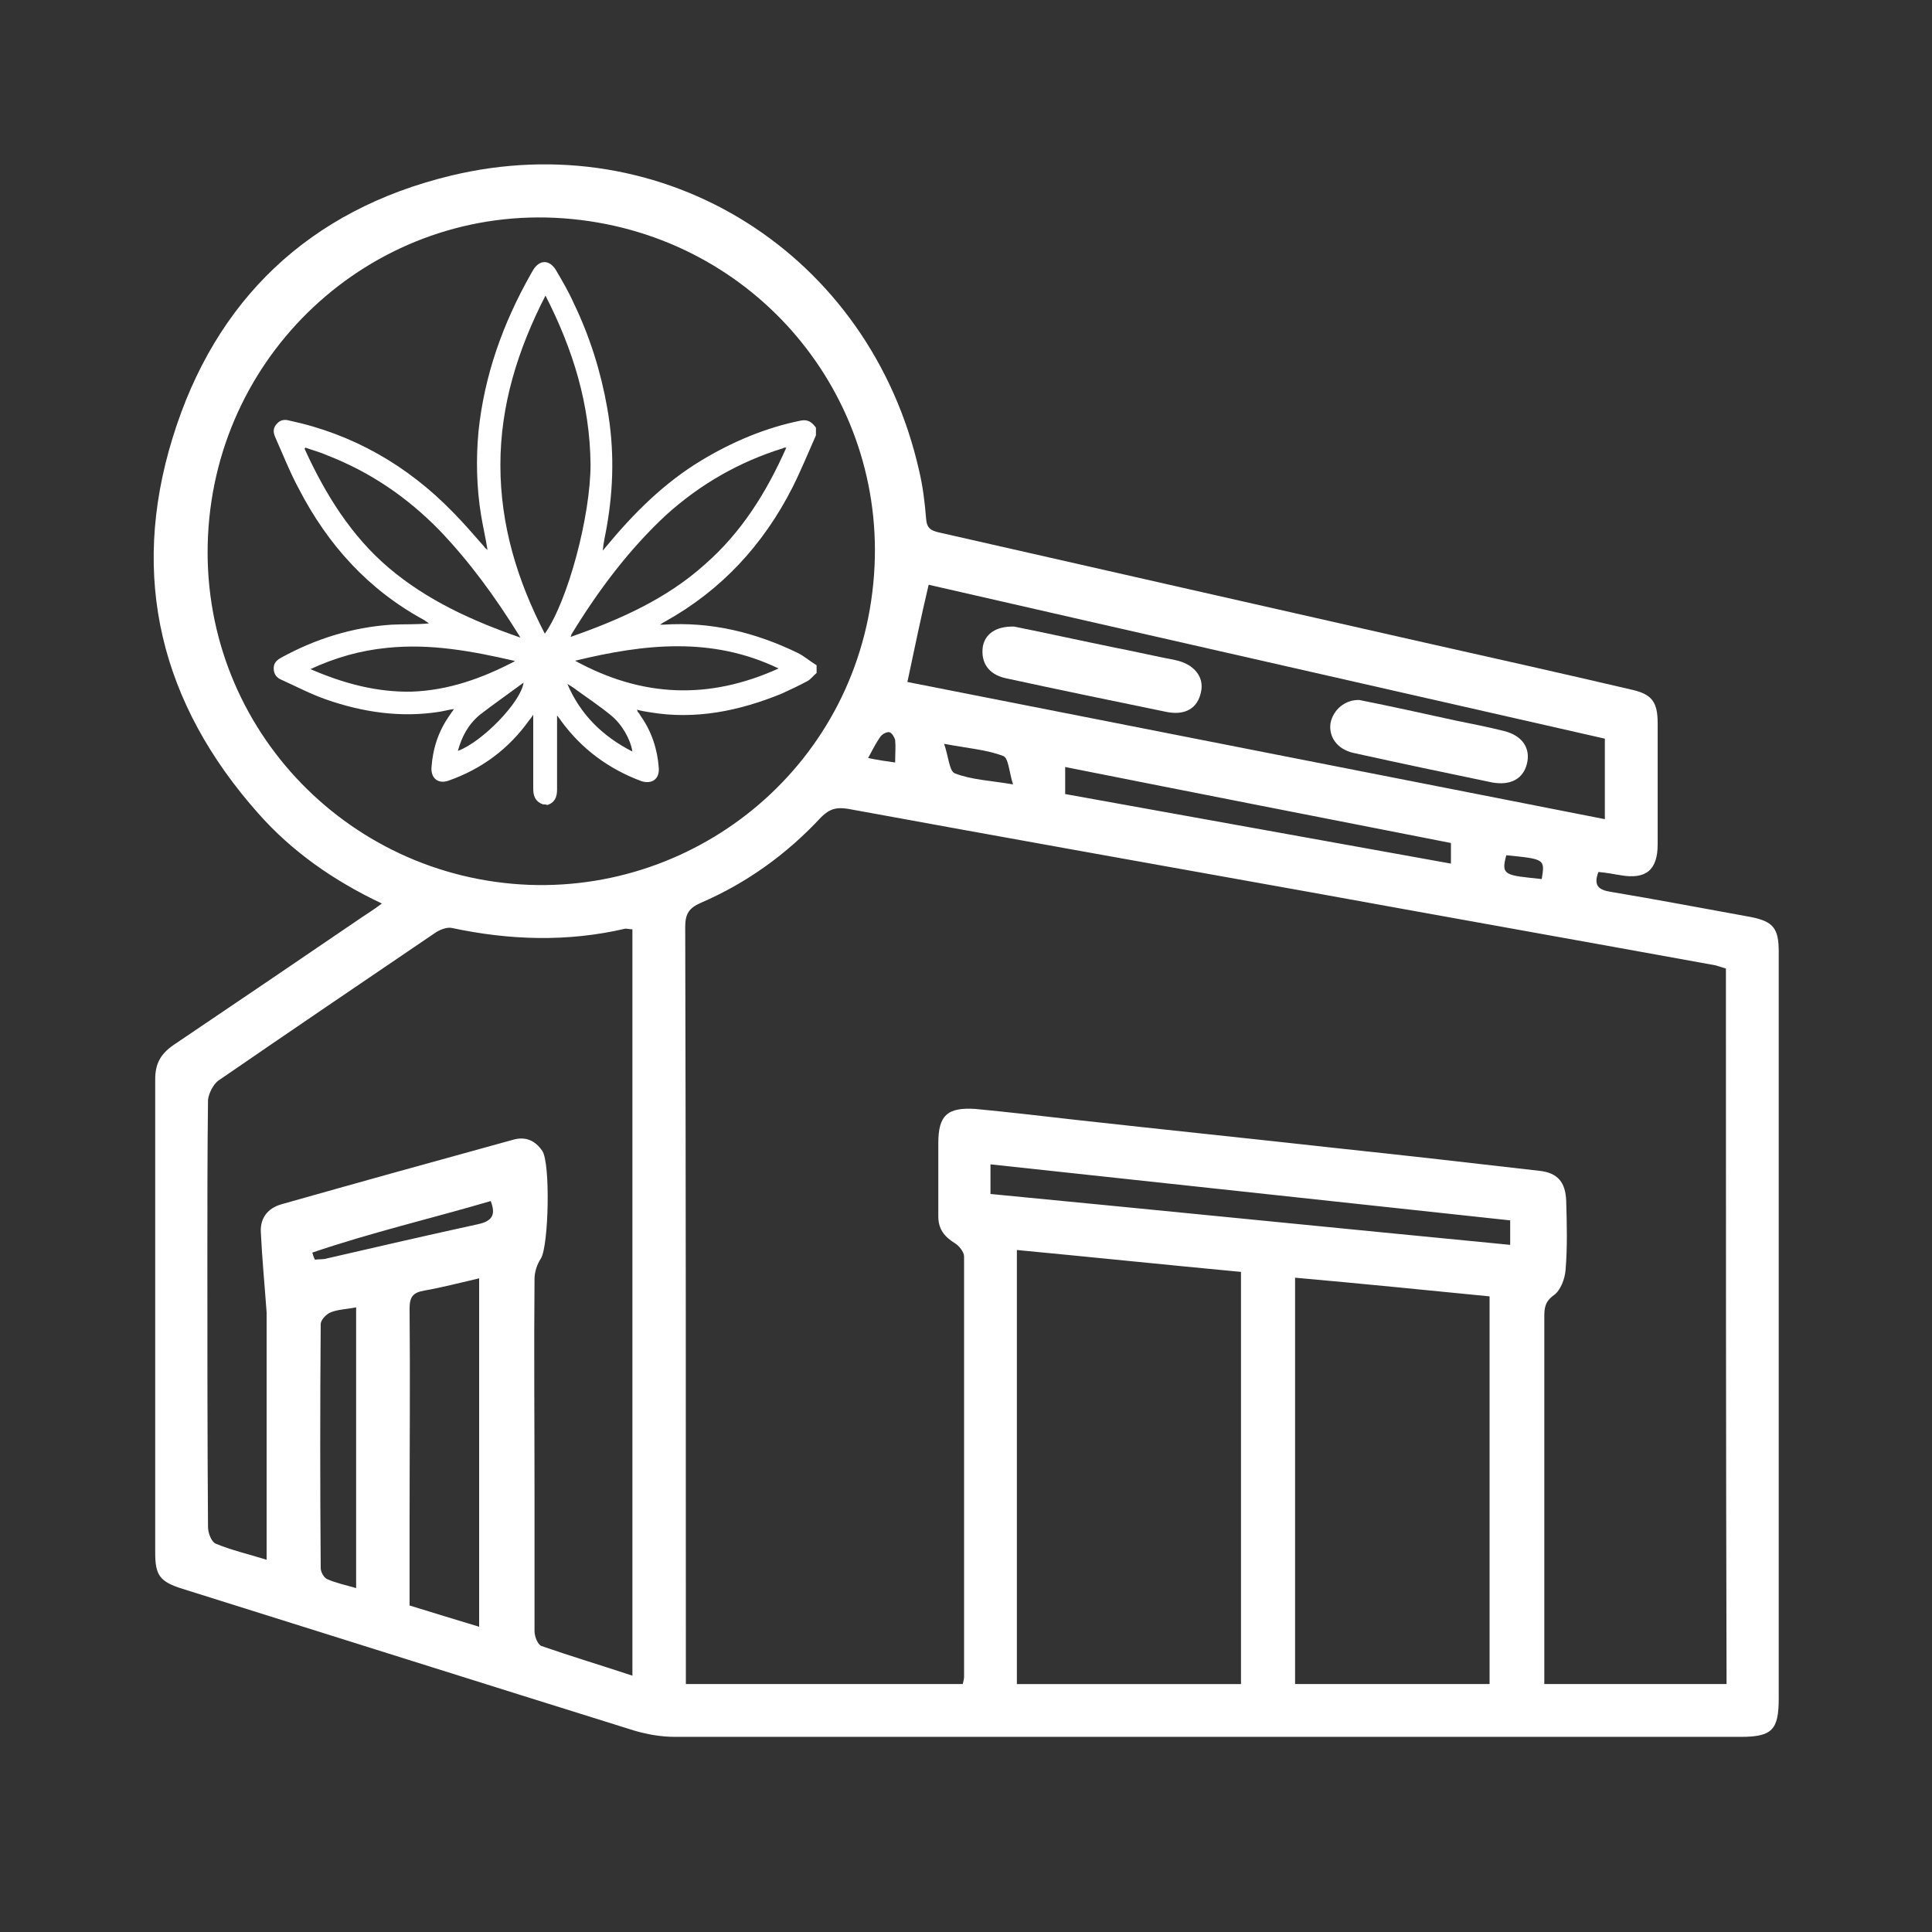 <svg xmlns="http://www.w3.org/2000/svg" xmlns:xlink="http://www.w3.org/1999/xlink" id="Layer_1" x="0px" y="0px" viewBox="0 0 300 300" style="enable-background:new 0 0 300 300;" xml:space="preserve"><rect x="0" y="0" width="300" height="300" fill="#333333" stroke="none"/> <style type="text/css"> .st0{fill:#FFFFFF;} </style> <g> <path class="st0" d="M59.3,140.3c-7.4-3.5-13.9-8-19.2-14c-15.1-17-20-36.6-13.3-58.3c6.6-21.5,21.3-35.4,43.1-40.7 c33.3-8.1,65.2,12.2,72.8,45.7c0.6,2.5,0.9,5,1.1,7.5c0.1,1.5,0.7,1.9,2.1,2.2c25.1,5.7,50.2,11.4,75.4,17.1 c10.7,2.4,21.4,4.8,32.1,7.3c3.1,0.7,4,1.9,4,5.2c0,6.3,0,12.5,0,18.8c0,4-1.8,5.5-5.8,4.8c-1.1-0.2-2.3-0.4-3.4-0.5 c-0.8,2.1,0,2.8,2,3.1c7.2,1.2,14.5,2.6,21.7,3.9c3.5,0.7,4.3,1.8,4.3,5.4c0,38.6,0,77.3,0,115.9c0,4.9-1,6-5.9,6 c-18.4,0-36.8,0-55.2,0c-36.8,0-73.5,0-110.3,0c-2.2,0-4.4-0.4-6.4-1c-23.4-7.3-46.8-14.7-70.1-22c-3.5-1.1-4.2-2.1-4.2-5.6 c0-24.5,0-49,0-73.5c0-2.4,0.8-3.9,2.8-5.3c9.8-6.6,19.5-13.2,29.2-19.8C57,141.9,58.1,141.2,59.3,140.3z M268,150.4 c-0.7-0.2-1.2-0.4-1.6-0.5c-20.9-3.8-41.7-7.5-62.6-11.3c-24-4.3-48.1-8.6-72.1-13c-1.8-0.3-2.9,0-4.2,1.3 c-5.3,5.7-11.5,10.2-18.7,13.3c-1.8,0.8-2.4,1.7-2.4,3.7c0.1,38.3,0.1,76.6,0.1,114.9c0,0.9,0,1.8,0,2.7c14.5,0,28.7,0,43,0 c0.1-0.5,0.2-0.8,0.2-1.1c0-21.8,0-43.6,0-65.3c0-0.7-0.8-1.7-1.5-2.1c-1.6-1-2.5-2.2-2.5-4.1c0-3.8,0-7.6,0-11.4 c0-4.3,1.4-5.6,5.8-5.3c5.2,0.5,10.4,1.1,15.6,1.7c13.5,1.5,27.1,2.9,40.6,4.4c10.4,1.1,20.9,2.3,31.3,3.5c2.9,0.3,4.1,1.8,4.2,4.7 c0.1,3.6,0.2,7.1-0.1,10.7c-0.1,1.4-0.8,3.2-1.8,3.9c-1.4,1-1.5,2-1.5,3.4c0,18.1,0,36.3,0,54.4c0,0.9,0,1.8,0,2.6 c9.7,0,19,0,28.3,0C268,224.4,268,187.5,268,150.4z M82.2,137.4c27.5,1,52.2-20,53.6-49.5c1.3-27.7-19.6-51.9-48.3-54 C58.7,31.8,33.7,54,32.3,83.2C30.9,112.2,53.5,136.3,82.2,137.4z M41.4,242.2c0-12.8,0-25.2,0-37.6c0-0.3,0-0.5,0-0.8 c-0.3-4.2-0.7-8.3-0.9-12.5c-0.1-2.2,1.1-3.7,3.2-4.3c12-3.4,23.9-6.7,35.9-10c2-0.6,3.5,0.1,4.6,1.7c1.3,1.9,1,14.7-0.2,16.7 c-0.6,0.9-1,2.1-1,3.2c-0.1,11,0,22,0,33.1c0,7.2,0,14.4,0,21.6c0,0.8,0.5,2.1,1.1,2.3c4.6,1.6,9.3,3,14.1,4.6 c0-38.8,0-77.3,0-115.9c-0.4,0-0.8-0.1-1.1-0.1c-9,2.1-18,1.8-26.9-0.1c-0.8-0.2-2,0.3-2.7,0.8c-11.2,7.6-22.4,15.2-33.6,22.9 c-0.8,0.6-1.5,2-1.6,3c-0.1,8.1-0.1,16.3-0.1,24.4c0,14,0,28,0.1,41.9c0,0.9,0.5,2.3,1.2,2.6C35.9,240.7,38.5,241.3,41.4,242.2z M192.7,197.5c-11.7-1.1-23.2-2.3-34.8-3.4c0,22.7,0,45.1,0,67.4c11.7,0,23.2,0,34.8,0C192.7,240.2,192.7,218.9,192.7,197.5z M201.1,198.4c0,21.3,0,42.2,0,63.1c10.2,0,20.2,0,30.2,0c0-20.1,0-40.1,0-60.2C221.2,200.3,211.2,199.3,201.1,198.4z M140.9,105.9 c36.1,7.1,72.1,14.2,108.3,21.3c0-4.3,0-8.4,0-12.5c-35.1-8-70.1-15.9-105-23.9C143,95.9,142,100.7,140.9,105.9z M74.4,198.5 c-3,0.7-5.7,1.4-8.5,1.9c-1.8,0.3-2.3,1-2.3,2.8c0.1,10.9,0,21.9,0,32.8c0,4.4,0,8.8,0,13.3c3.6,1.1,7.1,2.2,10.8,3.3 C74.4,234.4,74.4,216.6,74.4,198.5z M153.8,185.4c27,2.6,53.8,5.3,80.7,7.9c0-1.5,0-2.6,0-3.8c-27-2.9-53.7-5.8-80.7-8.7 C153.8,182.3,153.8,183.7,153.8,185.4z M55.3,246.6c0-14.7,0-29,0-43.6c-1.4,0.3-2.8,0.3-4,0.8c-0.7,0.3-1.5,1.2-1.5,1.8 c-0.1,12.6-0.1,25.2,0,37.9c0,0.6,0.5,1.5,1,1.7C52.1,245.8,53.6,246.1,55.3,246.6z M165.4,119.1c0,1.6,0,2.8,0,4.2 c20,3.6,39.9,7.2,59.9,10.8c0-1.2,0-2.1,0-3.2C205.4,127,185.5,123.1,165.4,119.1z M48.5,194.5c0.1,0.4,0.2,0.7,0.4,1.1 c0.6-0.1,1.3,0,1.9-0.2c7.8-1.8,15.6-3.6,23.4-5.3c2.3-0.5,2.8-1.5,2-3.6C67,189.2,57.6,191.4,48.5,194.5z M146.6,115.5 c0.7,2,0.8,4.3,1.7,4.6c2.6,1,5.5,1.1,9,1.7c-0.6-1.9-0.7-4.1-1.5-4.4C153.2,116.4,150.3,116.2,146.6,115.5z M233.9,132.8 c-0.9,3.2-0.1,3.1,5.5,3.7C239.9,133.4,239.9,133.4,233.9,132.8z M134.8,117.7c1.4,0.3,2.7,0.5,4.2,0.7c0-1.4,0.1-2.5,0-3.5 c-0.1-0.4-0.5-1.1-0.9-1.2c-0.4-0.1-1.1,0.3-1.4,0.7C136,115.4,135.5,116.4,134.8,117.7z"></path> <path class="st0" d="M157.5,97.3c5,1,10.4,2.2,15.8,3.3c3.1,0.6,6.1,1.3,9.2,1.9c2.9,0.6,4.5,2.6,4,4.9c-0.5,2.6-2.5,3.8-5.6,3.1 c-8.3-1.7-16.5-3.4-24.8-5.2c-2.6-0.6-3.8-2.4-3.5-4.8C152.9,98.5,154.6,97.2,157.5,97.3z"></path> <path class="st0" d="M211.1,108.7c5,1,10,2.1,15,3.2c2.5,0.5,5,1,7.4,1.6c2.9,0.7,4.2,2.7,3.6,5.1c-0.6,2.4-2.6,3.4-5.4,2.9 c-7.2-1.5-14.4-3-21.6-4.6c-2.5-0.6-3.8-2.5-3.5-4.6C207,110.2,208.9,108.6,211.1,108.7z"></path> <g> <path class="st0" d="M84.3,124.9c-1.1-0.4-1.5-1.2-1.5-2.4c0-3.5,0-7,0-10.4c0-0.3,0-0.6,0-1.1c-0.3,0.4-0.4,0.6-0.6,0.8 c-3.2,4.5-7.4,7.6-12.5,9.4c-1.6,0.6-2.8-0.3-2.7-2c0.2-3,1.1-5.7,2.8-8.1c0.2-0.3,0.4-0.6,0.7-1c-0.8,0.1-1.5,0.3-2.1,0.4 c-6.1,1-12.1,0.1-17.8-1.9c-2.3-0.8-4.6-2-6.8-3c-0.8-0.3-1.3-0.9-1.3-1.8c0-0.9,0.5-1.3,1.2-1.7c5.3-2.9,11-4.7,17.1-5.1 c1.9-0.1,3.8,0,5.8-0.2c-0.2-0.2-0.5-0.3-0.7-0.5c-8.7-4.7-15-11.7-19.5-20.4c-1.4-2.6-2.5-5.4-3.7-8.1c-0.3-0.7-0.3-1.4,0.3-2 c0.5-0.6,1.2-0.7,1.9-0.5c9.9,2.1,18.4,7,25.4,14.2c1.7,1.7,3.3,3.6,4.9,5.4c0.1,0.2,0.3,0.3,0.5,0.5c-0.3-1.9-0.7-3.6-1-5.4 c-0.7-4.3-0.8-8.7-0.4-13c0.9-8.7,3.8-16.8,8.1-24.4c0.1-0.2,0.3-0.5,0.4-0.7c1-1.6,2.5-1.6,3.5,0c1,1.7,2,3.4,2.8,5.2 c2.5,5.2,4.2,10.6,5.2,16.3c1.1,6.2,1,12.3-0.1,18.5c-0.2,1.2-0.5,2.3-0.6,3.6c0.2-0.2,0.3-0.4,0.5-0.6c4.3-5.2,9-9.9,14.8-13.4 c4.8-2.9,10-5.1,15.5-6.2c1.1-0.2,1.7,0.3,2.3,1.1c0,0.4,0,0.8,0,1.2c-1.2,2.7-2.3,5.4-3.6,8c-4.5,8.9-11,16-19.8,20.9 c-0.2,0.1-0.4,0.2-0.8,0.5c0.3,0,0.4,0,0.5,0c7.4-0.5,14.3,1.2,20.9,4.4c1,0.5,1.9,1.3,2.9,1.9c0,0.4,0,0.8,0,1.2 c-0.5,0.4-0.9,1-1.5,1.3c-1.3,0.7-2.6,1.3-3.9,1.9c-6.6,2.7-13.4,4.1-20.5,2.9c-0.6-0.1-1.3-0.2-2-0.4c0.1,0.2,0.1,0.2,0.1,0.3 c0.2,0.2,0.4,0.5,0.5,0.7c1.7,2.4,2.6,5.2,2.8,8.1c0.1,1.7-1.1,2.5-2.7,2c-5.1-1.9-9.3-5-12.5-9.4c-0.1-0.2-0.3-0.4-0.6-0.8 c0,0.5,0,0.8,0,1.1c0,3.5,0,7,0,10.4c0,1.1-0.3,2-1.5,2.4C84.8,124.9,84.5,124.9,84.3,124.9z M84.6,98.4 c3.6-5.1,7.1-18.3,7.1-26.3c-0.1-9.3-2.7-17.8-7-26.2c-4.3,8.4-7,17-7,26.3C77.7,81.5,80.3,90.1,84.6,98.4z M122.1,69.5 c-0.3,0-0.4,0-0.5,0.1c-6.8,2.1-12.9,5.6-18.2,10.4c-5.8,5.4-10.5,11.7-14.6,18.4c-0.1,0.1-0.1,0.3-0.2,0.5 c7.7-2.7,14.9-5.9,20.9-11.3C115.1,82.7,119,76.5,122.1,69.5z M47.4,69.5c0,0.1-0.1,0.1-0.1,0.2c3.2,7,7.2,13.5,13.1,18.5 c5.9,5,12.9,8.2,20.4,10.8c-0.2-0.3-0.2-0.4-0.3-0.5c-3.6-5.8-7.6-11.3-12.3-16.2c-5-5.1-10.7-9-17.4-11.6 C49.7,70.2,48.5,69.9,47.4,69.5z M79.9,102.7c0-0.1,0-0.1-0.1-0.1c-6.5-1.5-13-2.7-19.7-2c-4.1,0.4-8,1.5-11.9,3.3 c5.1,2.2,10.2,3.6,15.7,3.5C69.7,107.2,74.9,105.3,79.9,102.7z M120.9,103.8c-10.4-5-20.9-3.8-31.6-1.2 C99.7,108.3,110.1,108.7,120.9,103.8z M71.1,116.6c3.8-1.4,9.8-7.6,10.2-10.6c-2.3,1.7-4.6,3.3-6.8,5 C72.7,112.5,71.7,114.4,71.1,116.6z M98.2,116.7c-0.3-1.9-1.6-4.2-3.3-5.6c-1.7-1.4-3.5-2.6-5.3-3.9c-0.5-0.4-1-0.7-1.5-1 C90.1,110.9,93.5,114.3,98.2,116.7z"></path> </g> </g> </svg>